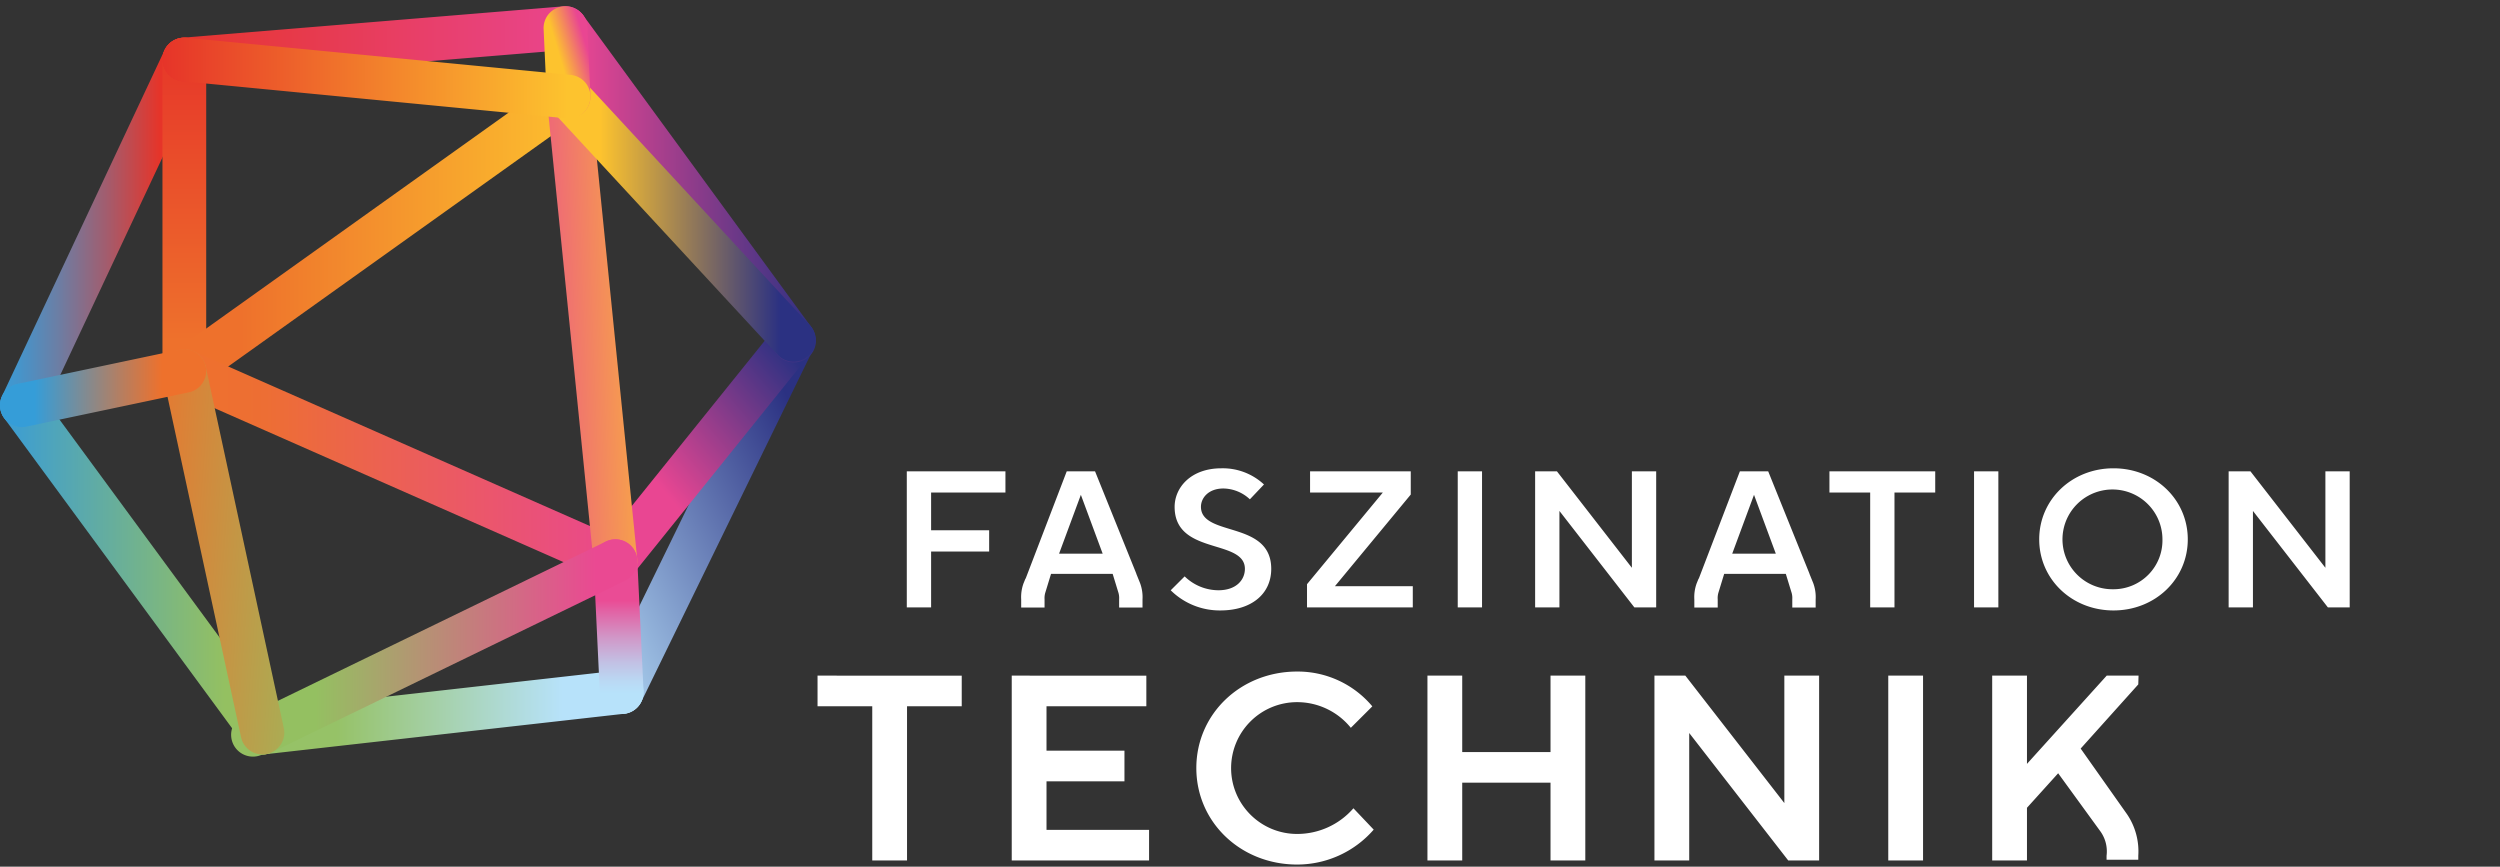 <svg width="225" height="78" viewBox="0 0 225 78" xmlns="http://www.w3.org/2000/svg"><rect x="0" y="0" width="225" height="78" fill="#333333" stroke="none"/><defs><linearGradient x1="-.494%" y1="97.515%" x2="100.492%" y2="2.486%" id="a"><stop stop-color="#B4DDF7" offset="0%"/><stop stop-color="#2B3182" offset="84.365%"/></linearGradient><linearGradient x1="2.457%" y1="97.327%" x2="97.542%" y2="2.673%" id="b"><stop stop-color="#E94692" offset="32%"/><stop stop-color="#2B3182" offset="89.314%"/></linearGradient><linearGradient x1="0%" y1="50%" x2="100.001%" y2="50%" id="c"><stop stop-color="#E94692" offset="12.899%"/><stop stop-color="#2B3182" offset="100%"/></linearGradient><linearGradient x1="-.005%" y1="49.995%" x2="100.009%" y2="49.995%" id="d"><stop stop-color="#399CD7" offset="0%"/><stop stop-color="#4694CA" offset="9.599%"/><stop stop-color="#6A7FA6" offset="27.549%"/><stop stop-color="#A35C6D" offset="51.912%"/><stop stop-color="#E63429" offset="77.577%"/></linearGradient><linearGradient x1="50%" y1="100%" x2="50%" y2="0%" id="e"><stop stop-color="#EE712C" offset="14.772%"/><stop stop-color="#E63429" offset="100%"/></linearGradient><linearGradient x1="0%" y1="50%" y2="50%" id="f"><stop stop-color="#EE712C" offset="20.586%"/><stop stop-color="#FDC32E" offset="100%"/></linearGradient><linearGradient x1="-.016%" y1="49.992%" x2="100.001%" y2="49.992%" id="g"><stop stop-color="#EE702F" offset="11.039%"/><stop stop-color="#ED6E34" offset="21.781%"/><stop stop-color="#E94692" offset="100%"/></linearGradient><linearGradient x1="-81.329%" y1="77.845%" x2="181.328%" y2="22.155%" id="h"><stop stop-color="#E94692" offset="15.993%"/><stop stop-color="#FBBD35" offset="81.304%"/><stop stop-color="#FDC32E" offset="88.339%"/></linearGradient><linearGradient x1="0%" y1="50%" y2="50%" id="i"><stop stop-color="#FDC32E" offset="19.863%"/><stop stop-color="#2B3182" offset="86.332%"/></linearGradient><linearGradient x1="0%" y1="50%" x2="100.001%" y2="50%" id="j"><stop stop-color="#399CD7" offset="0%"/><stop stop-color="#94C061" offset="79.116%"/></linearGradient><linearGradient x1="0%" y1="49.992%" x2="100.001%" y2="49.992%" id="k"><stop stop-color="#96C267" offset="23.713%"/><stop stop-color="#B7E2FA" offset="79.994%"/></linearGradient><linearGradient x1="0%" y1="50.002%" x2="100.008%" y2="50.002%" id="l"><stop stop-color="#E63429" offset="0%"/><stop stop-color="#E94692" offset="100%"/></linearGradient><linearGradient x1="-4.253%" y1="89.158%" x2="104.22%" y2="10.881%" id="m"><stop stop-color="#FDC32E" offset="42.575%"/><stop stop-color="#E94692" offset="81.478%"/></linearGradient><linearGradient x1="0%" y1="50.001%" y2="50.001%" id="n"><stop stop-color="#E63429" offset="0%"/><stop stop-color="#FDC32E" offset="94.693%"/></linearGradient><linearGradient x1="50%" y1="100%" x2="50%" y2=".004%" id="o"><stop stop-color="#B7E2FA" offset="11.905%"/><stop stop-color="#BAD9F4" offset="18.548%"/><stop stop-color="#C2C1E4" offset="29.385%"/><stop stop-color="#D099C9" offset="43.066%"/><stop stop-color="#E262A4" offset="58.908%"/><stop stop-color="#EA4C95" offset="64.865%"/></linearGradient><linearGradient x1="-.001%" y1="49.989%" x2="100.026%" y2="49.989%" id="p"><stop stop-color="#94C061" offset="20.864%"/><stop stop-color="#EA4992" offset="89.666%"/></linearGradient><linearGradient x1="-55.78%" y1="23.37%" x2="155.782%" y2="76.629%" id="q"><stop stop-color="#EE712C" offset="13.722%"/><stop stop-color="#94C061" offset="100%"/></linearGradient><linearGradient x1="-.002%" y1="49.995%" y2="49.995%" id="r"><stop stop-color="#359DD8" offset="16.793%"/><stop stop-color="#B67E60" offset="58.877%"/><stop stop-color="#EE712C" offset="78.646%"/></linearGradient></defs><g fill="none"><path d="M133.383 42.421h-2.187v12.244h2.187V42.421zm31.266 1.908h3.667v10.336h2.187V44.33h3.667v-1.908h-9.521v1.908zm-15.593-1.908h-2.187v8.68l-6.744-8.68h-1.964v12.244h2.187v-8.68l6.744 8.68h1.964V42.421zm11.536 29.856l-8.912-11.47h-2.781v16.634h3.13v-11.47l8.911 11.47h2.781V60.807h-3.13v11.47zm-21.046-4.592H131.6v-6.878h-3.13v16.634h3.13V70.44h7.947v7.001h3.13V60.807h-3.13v6.878zm69.739-25.264v8.68l-6.744-8.68h-1.964v12.244h2.187v-8.68l6.744 8.68h1.964V42.421h-2.187zm-29.433 0h-2.188v12.244h2.188V42.421zm-9.908 35.02h3.13V60.807h-3.13v16.634zm22.526-16.634h-2.867l-7.176 7.942v-7.942h-3.13v16.634h3.13v-4.74l2.807-3.107 3.823 5.259c.44.63.63 1.4.534 2.163v.359h2.855v-.36a5.96 5.96 0 0 0-.996-3.71l-4.19-5.934 5.185-5.774.025-.79zm-2.256-18.66c-3.748 0-6.685 2.81-6.685 6.396 0 3.587 2.937 6.397 6.685 6.397 3.75 0 6.686-2.81 6.686-6.397s-2.937-6.396-6.686-6.396zm0 10.884a4.499 4.499 0 0 1-4.221-2.706 4.482 4.482 0 0 1 .915-4.923 4.505 4.505 0 0 1 4.914-1.015 4.49 4.49 0 0 1 2.798 4.156 4.39 4.39 0 0 1-1.257 3.169 4.41 4.41 0 0 1-3.149 1.32zm-63.246-8.522v-2.088h-9.062v1.908h6.548l-6.823 8.248v2.088h9.52v-1.908h-7.007l6.824-8.248zM94.01 53.93a1.71 1.71 0 0 1 .06-.57l.523-1.712h5.547l.527 1.725c.049.181.067.37.055.557v.75h2.104v-.73a3.633 3.633 0 0 0-.218-1.467l-.345-.852h.007l-3.715-9.209h-2.55l-3.7 9.657-.017-.001-.167.413a3.64 3.64 0 0 0-.214 1.459v.73h2.103v-.75zm3.268-9.396l1.962 5.297h-3.924l1.962-5.297zM81.611 54.665H83.8v-5.03h5.224v-1.909H83.8V44.33h6.69v-1.908h-8.878v12.244zm-8.032 8.897h4.924v13.88h3.13v-13.88h4.923v-2.755H73.579v2.755zm20.607 6.755h7.015v-2.755h-7.015v-4h8.985v-2.755H91.056v16.634h12.36v-2.755h-9.23v-4.369zm22.557 4.738c-3.282 0-5.943-2.656-5.943-5.93a5.936 5.936 0 0 1 5.943-5.931 6.216 6.216 0 0 1 4.832 2.309l1.934-1.931a8.76 8.76 0 0 0-6.766-3.133c-5.088 0-9.073 3.815-9.073 8.685 0 4.87 3.985 8.685 9.073 8.685a9.132 9.132 0 0 0 6.89-3.142l-1.825-1.922a6.699 6.699 0 0 1-5.065 2.31zm37.85-21.126a1.73 1.73 0 0 1 .059-.569l.524-1.713h5.547l.528 1.725c.048.181.067.37.055.557v.75h2.103v-.73a3.642 3.642 0 0 0-.217-1.467l-.346-.852h.006l-3.714-9.209h-2.55l-3.699 9.657-.017-.001-.167.413a3.607 3.607 0 0 0-.215 1.459v.73h2.104v-.75zm3.268-9.396l1.962 5.297H155.9l1.961-5.297zm-48.21 8.59a4.37 4.37 0 0 1-3.032-1.249l-1.255 1.252a6.267 6.267 0 0 0 4.47 1.814c2.78 0 4.577-1.47 4.577-3.744 0-2.45-1.979-3.052-3.725-3.584-1.337-.407-2.6-.792-2.6-1.996 0-.821.695-1.652 2.023-1.652a3.562 3.562 0 0 1 2.38.974l1.268-1.336a5.441 5.441 0 0 0-3.831-1.455c-2.764 0-4.21 1.745-4.21 3.47 0 2.449 1.979 3.051 3.725 3.583 1.336.407 2.6.792 2.6 1.996 0 .96-.74 1.927-2.39 1.927z" fill="#fff"/><path d="M55.951 64.252a1.97 1.97 0 0 1-1.667-.923 1.961 1.961 0 0 1-.1-1.901l15.463-31.705a1.968 1.968 0 0 1 3.54 1.72L57.722 63.147a1.97 1.97 0 0 1-1.77 1.104z" fill="url(#a)"/><path d="M55.39 52.468a1.969 1.969 0 0 1-1.774-1.115 1.96 1.96 0 0 1 .24-2.079l16.026-19.92a1.971 1.971 0 0 1 2.767-.303c.848.68.983 1.915.303 2.761L56.925 51.733a1.966 1.966 0 0 1-1.536.735z" fill="url(#b)"/><path d="M71.472 32.62a1.967 1.967 0 0 1-1.592-.807L49.355 3.756a1.961 1.961 0 0 1 .43-2.745 1.97 1.97 0 0 1 2.75.429L73.06 29.497c.436.597.5 1.388.165 2.047a1.969 1.969 0 0 1-1.753 1.075z" fill="url(#c)"/><path d="M1.967 38.44a1.97 1.97 0 0 1-1.66-.912 1.962 1.962 0 0 1-.12-1.887L14.807 4.52a1.97 1.97 0 0 1 2.616-.94 1.962 1.962 0 0 1 .948 2.608L3.751 37.309a1.97 1.97 0 0 1-1.784 1.13z" fill="url(#d)"/><path d="M16.59 35.353a1.97 1.97 0 0 1-1.969-1.964V5.353c0-1.085.881-1.964 1.968-1.964s1.969.88 1.969 1.964v28.036a1.962 1.962 0 0 1-1.969 1.964z" fill="url(#e)"/><path d="M16.591 35.353a1.962 1.962 0 1 1-1.147-3.562l34.584-24.69a1.972 1.972 0 0 1 1.959-.192 1.964 1.964 0 0 1 .331 3.386L17.735 34.986a1.962 1.962 0 0 1-1.144.367z" fill="url(#f)"/><path d="M55.39 52.468a1.96 1.96 0 0 1-.795-.168L15.794 35.185a1.962 1.962 0 0 1-.998-2.588 1.97 1.97 0 0 1 2.59-1.005l38.8 17.115a1.963 1.963 0 0 1-.797 3.761z" fill="url(#g)"/><path d="M55.388 52.468a1.967 1.967 0 0 1-1.956-1.768L49.215 8.895a1.963 1.963 0 0 1 .808-1.791 1.972 1.972 0 0 1 1.958-.197c.641.288 1.08.896 1.15 1.594l4.218 41.806a1.964 1.964 0 0 1-.5 1.514 1.973 1.973 0 0 1-1.461.647z" fill="url(#h)"/><path d="M71.417 32.547c-.55 0-1.074-.229-1.446-.632L49.727 10.03a1.961 1.961 0 0 1 .11-2.775 1.971 1.971 0 0 1 2.782.11l20.244 21.886c.53.573.67 1.405.357 2.12a1.968 1.968 0 0 1-1.803 1.176z" fill="url(#i)"/><path d="M23.62 67.9a1.966 1.966 0 0 1-1.589-.803L.381 37.637a1.96 1.96 0 0 1-.214-1.953 1.968 1.968 0 0 1 3.389-.37l21.65 29.46a1.96 1.96 0 0 1 .168 2.048A1.969 1.969 0 0 1 23.62 67.9z" fill="url(#j)"/><path d="M23.616 67.9a1.966 1.966 0 0 1-1.963-1.855 1.965 1.965 0 0 1 1.744-2.061l32.335-3.648a1.97 1.97 0 0 1 1.804.785 1.96 1.96 0 0 1 .22 1.952 1.968 1.968 0 0 1-1.582 1.166L23.84 67.887a1.923 1.923 0 0 1-.224.012z" fill="url(#k)"/><path d="M16.587 7.317a1.966 1.966 0 0 1-1.964-1.884 1.966 1.966 0 0 1 1.804-2.038L50.73.568a1.967 1.967 0 0 1 2.12 1.796 1.965 1.965 0 0 1-1.796 2.119L16.75 7.31c-.055.005-.11.007-.164.007z" fill="url(#l)"/><path d="M51.171 10.662a1.966 1.966 0 0 1-1.964-1.875l-.282-6.173A1.963 1.963 0 0 1 49.831.87a1.972 1.972 0 0 1 1.967-.09 1.964 1.964 0 0 1 1.06 1.656l.281 6.173a1.966 1.966 0 0 1-1.968 2.053z" fill="url(#m)"/><path d="M51.175 10.662a1.79 1.79 0 0 1-.192-.01L16.399 7.309a1.968 1.968 0 0 1-1.601-1.142 1.96 1.96 0 0 1 .19-1.955 1.97 1.97 0 0 1 1.791-.813l34.584 3.345a1.966 1.966 0 0 1 1.776 2.049 1.967 1.967 0 0 1-1.964 1.87z" fill="url(#n)"/><path d="M55.951 64.252a1.966 1.966 0 0 1-1.964-1.871l-.563-11.784a1.966 1.966 0 0 1 1.873-2.055 1.967 1.967 0 0 1 2.06 1.868l.562 11.785a1.966 1.966 0 0 1-1.968 2.057z" fill="url(#o)"/><path d="M23.62 67.9a1.963 1.963 0 1 1-.863-3.73L54.53 48.737a1.97 1.97 0 0 1 2.622.91 1.962 1.962 0 0 1-.9 2.622L24.48 67.702a1.97 1.97 0 0 1-.86.198z" fill="url(#p)"/><path d="M23.617 67.9a1.968 1.968 0 0 1-1.922-1.55l-7.03-32.548a1.968 1.968 0 0 1 3.848-.827l7.03 32.547a1.964 1.964 0 0 1-1.926 2.378z" fill="url(#q)"/><path d="M1.967 38.44a1.965 1.965 0 0 1-.405-3.886l14.62-3.087a1.964 1.964 0 1 1 .814 3.843l-14.62 3.086a1.973 1.973 0 0 1-.41.043z" fill="url(#r)"/></g></svg>